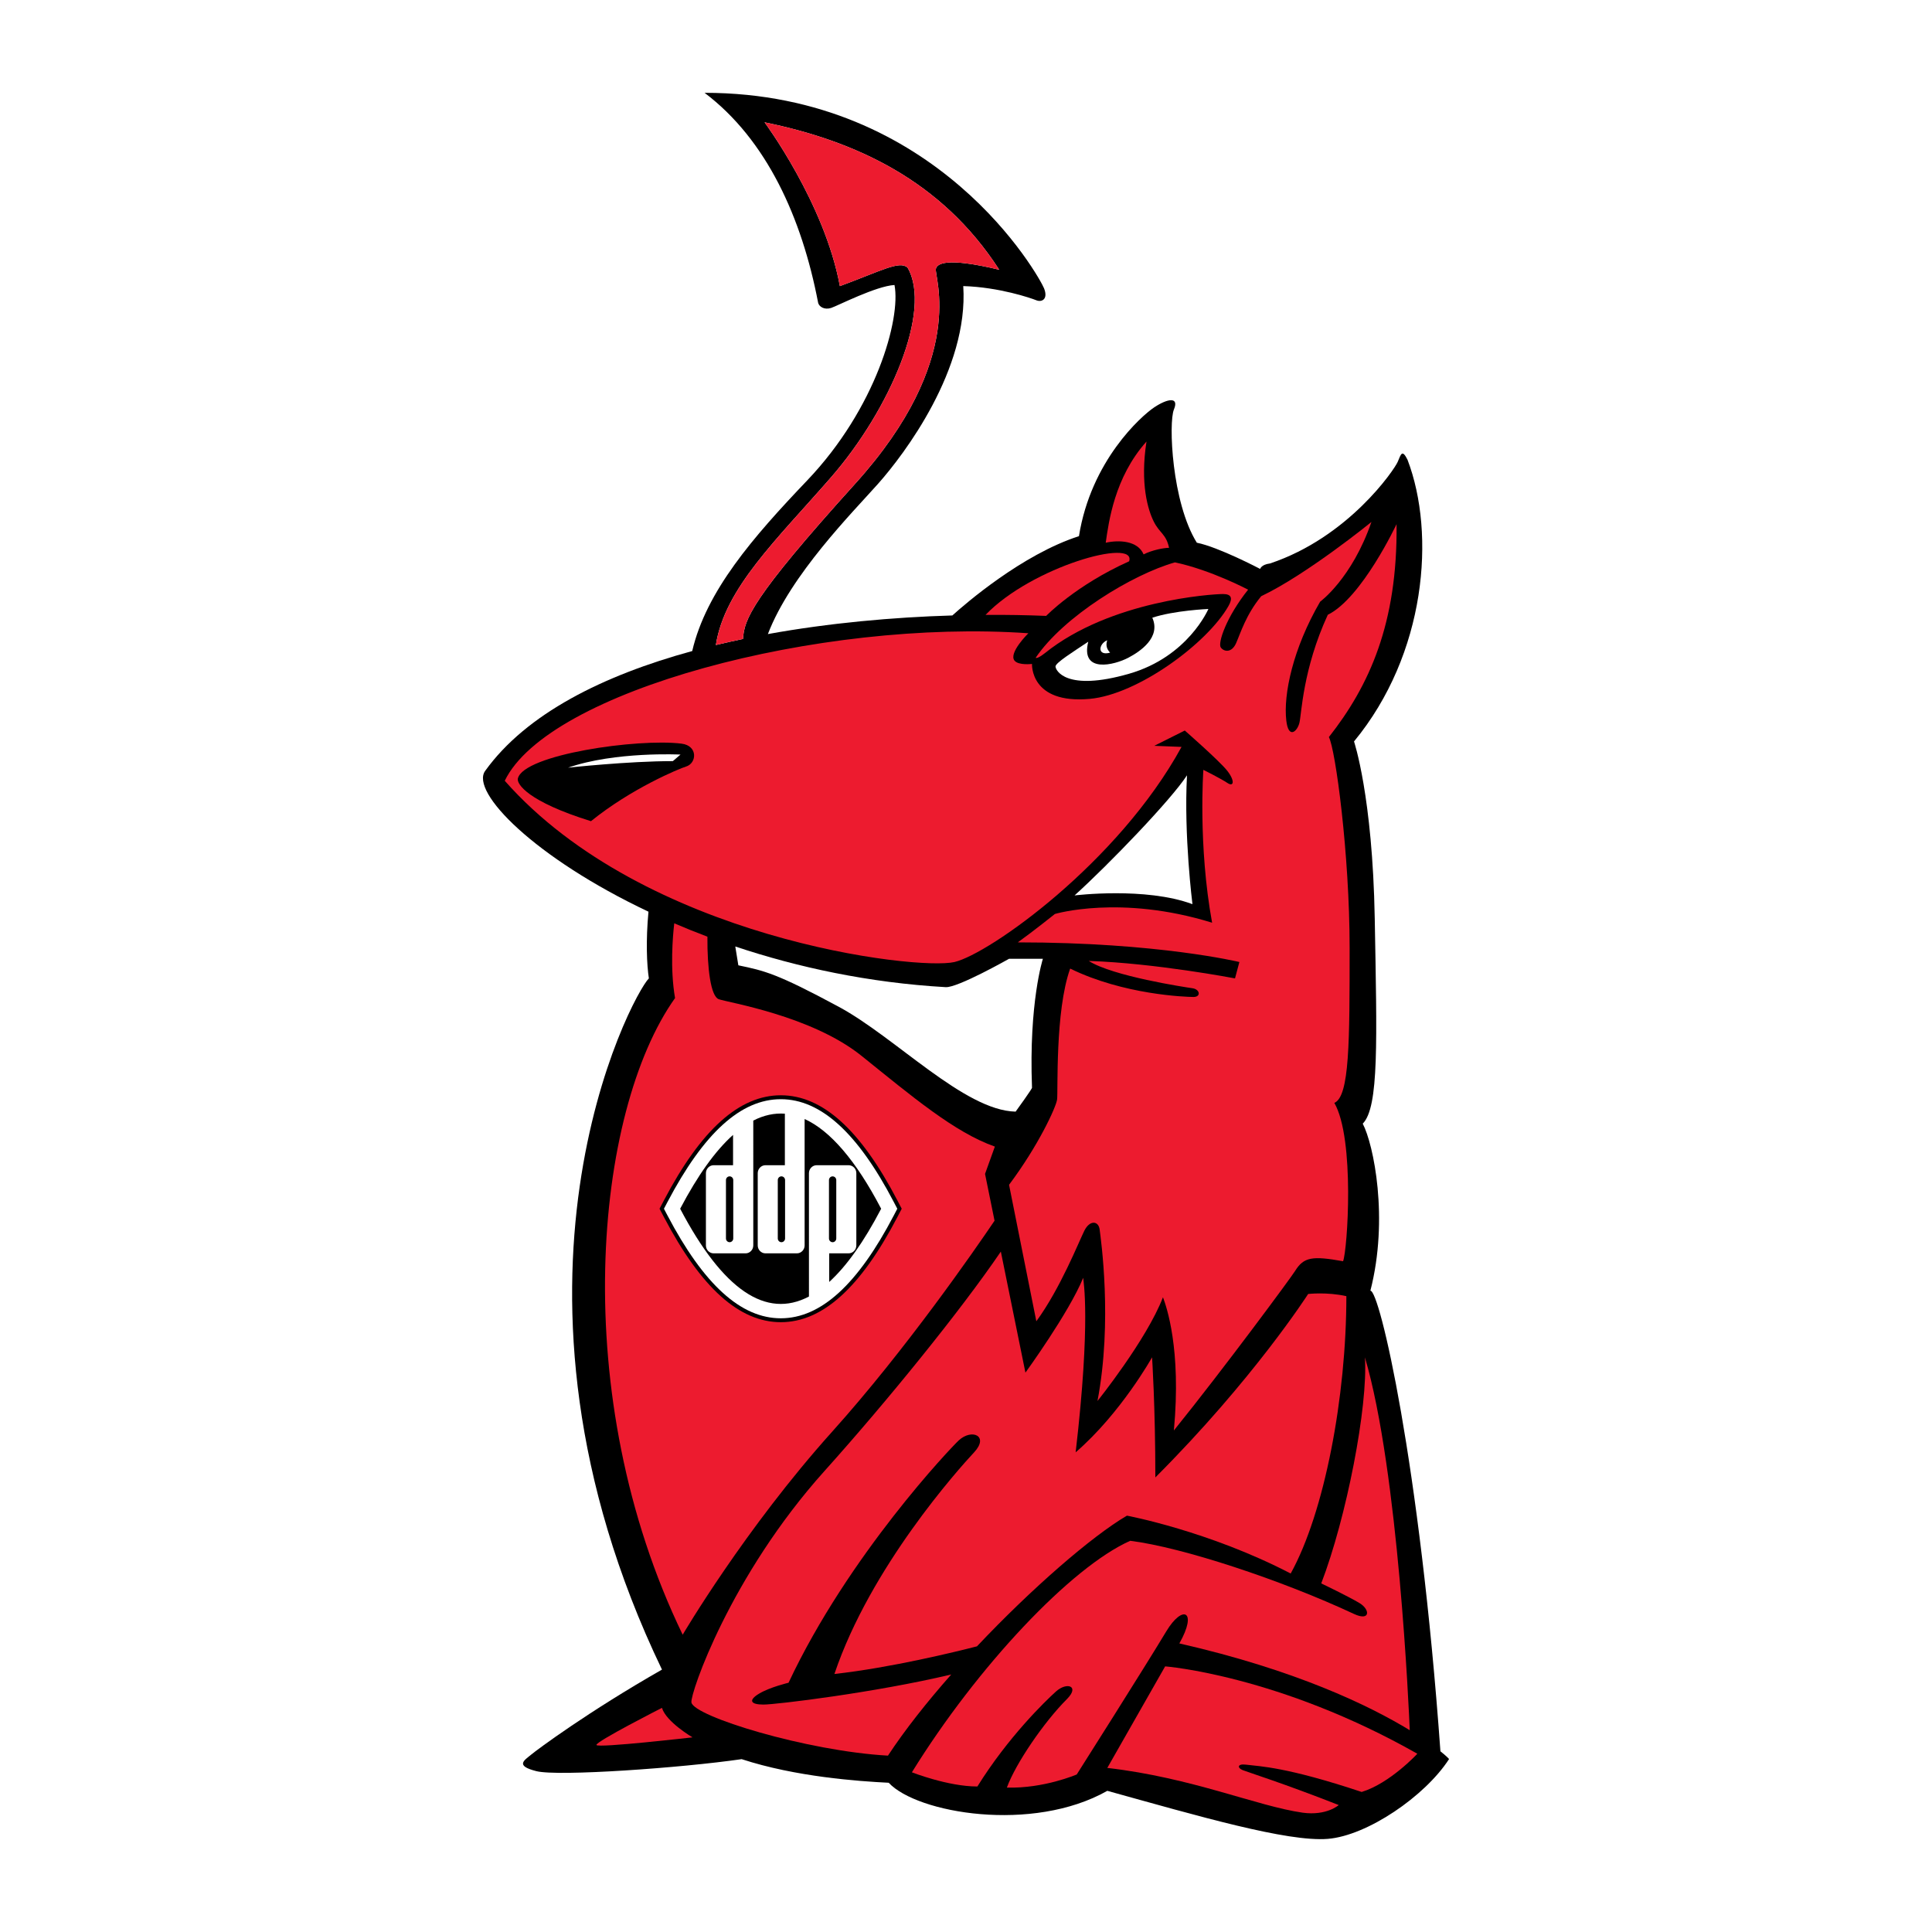 <?xml version="1.0" encoding="utf-8"?>
<!-- Generator: Adobe Illustrator 13.0.0, SVG Export Plug-In . SVG Version: 6.00 Build 14948)  -->
<!DOCTYPE svg PUBLIC "-//W3C//DTD SVG 1.0//EN" "http://www.w3.org/TR/2001/REC-SVG-20010904/DTD/svg10.dtd">
<svg version="1.0" id="Layer_1" xmlns="http://www.w3.org/2000/svg" xmlns:xlink="http://www.w3.org/1999/xlink" x="0px" y="0px"
	 width="192.756px" height="192.756px" viewBox="0 0 192.756 192.756" enable-background="new 0 0 192.756 192.756"
	 xml:space="preserve">
<g>
	<polygon fill-rule="evenodd" clip-rule="evenodd" fill="#FFFFFF" points="0,0 192.756,0 192.756,192.756 0,192.756 0,0 	"/>
	<path fill-rule="evenodd" clip-rule="evenodd" fill="#FFFFFF" d="M144.441,174.348c-1.896-26.195-5.368-43.082-6.906-45.777
		c1.648-6.844,0.407-13.797-0.727-16.389c1.424-2.164,1.339-7.873,1.143-18.62l-0.035-1.95c-0.189-10.583-1.581-16.09-1.993-17.504
		c7.146-8.943,8.062-21.056,5.182-28.579c-0.185-0.369-0.528-1.057-1.201-1.032c-0.632,0.023-0.871,0.604-1.062,1.071l-0.092,0.218
		c-0.343,0.781-4.874,7.241-12.285,9.712l0.146-0.033c-0.479,0.06-0.785,0.209-1.025,0.375c-1.087-0.552-3.797-1.869-5.657-2.338
		c-2.286-3.946-2.528-11.35-2.109-12.354c0.396-0.954,0.109-1.459-0.202-1.715c-0.744-0.613-1.976-0.025-2.876,0.575
		c-1.741,1.161-6.431,5.721-7.743,12.925c-5.384,1.869-10.554,6.188-12.289,7.734c-5.911,0.189-11.547,0.768-16.848,1.659
		c2.158-4.619,6.434-9.312,9.09-12.212l1.221-1.344c1.509-1.697,8.75-10.398,8.651-19.399c2.913,0.206,5.549,1,6.292,1.296
		c0.56,0.225,1.169,0.121,1.553-0.263c0.257-0.257,0.623-0.847,0.194-1.92c-0.08-0.2-9.971-19.978-34.572-19.978h-2.262l1.805,1.363
		c5.44,4.104,9.257,11.179,11.038,20.455c0.077,0.405,0.34,0.765,0.72,0.988c0.454,0.266,1.026,0.314,1.571,0.133
		c0.188-0.063,0.49-0.198,1.053-0.452c1.115-0.504,2.993-1.335,4.326-1.649c0.144,3.338-2.02,11.215-8.563,18.073
		c-5.18,5.428-9.933,10.816-11.525,16.935c-9.906,2.767-16.868,6.841-20.669,12.126c-0.252,0.351-0.502,0.964-0.261,1.895
		c0.764,2.958,6.64,8.35,16.384,13.043c-0.205,2.555-0.126,4.686,0.042,5.992c-3.066,3.822-16.099,32.311,1.13,68.861
		c-7.167,4.135-11.991,7.729-12.592,8.23c-0.055,0.045-0.113,0.092-0.176,0.143c-0.433,0.344-1.025,0.816-0.869,1.537
		c0.161,0.742,1.004,1.051,1.891,1.271c2.331,0.584,14.629-0.307,20.608-1.162c3.87,1.244,8.731,2.025,14.461,2.324
		c3.441,3.219,14.663,4.875,22.125,0.865l1.939,0.539c8.348,2.324,16.232,4.52,20.069,4.209c3.914-0.318,9.693-4.061,12.403-7.951
		c0.069-0.002,0.164-0.002,0.165-0.002l0.179-0.508C145.459,175.264,145.144,174.922,144.441,174.348L144.441,174.348z
		 M80.799,51.144l2.697-3.036c5.875-6.749,10.493-17.001,7.705-21.796l-0.063-0.108l-0.095-0.082
		c-0.967-0.842-2.281-0.324-4.899,0.709c-0.541,0.213-1.157,0.453-1.817,0.704c-1.297-5.894-4.546-11.457-6.299-14.128
		c8.933,2.159,15.342,6.135,19.903,12.353c-3.316-0.625-4.938-0.363-5.281,0.834c-0.077,0.269-0.033,0.534,0.054,1.062
		c0.388,2.367,1.57,9.571-7.947,20.101c-9.528,10.54-11.027,13.263-11.324,15.372c-0.343,0.073-0.667,0.148-0.994,0.222
		C73.521,59.288,76.902,55.484,80.799,51.144L80.799,51.144z M84.045,99.783c-5.875-3.166-7.425-3.62-9.715-4.107l-0.028-0.174
		c6.536,2.078,13.258,3.355,20.013,3.742c1.273,0.074,5.157-2.041,6.558-2.831h2.196c-0.398,1.725-1.085,5.711-0.867,11.922
		c-0.173,0.281-0.692,1.023-1.228,1.768c-2.963-0.275-6.705-3.072-10.336-5.807C88.432,102.635,86.15,100.916,84.045,99.783
		L84.045,99.783z"/>
	<path fill-rule="evenodd" clip-rule="evenodd" d="M143.711,174.727c-2.07-28.904-6.084-46.055-6.988-45.951
		c1.852-7.189,0.324-14.598-0.763-16.668c1.634-1.635,1.416-8.279,1.198-20.482s-2.068-17.65-2.068-17.65
		c7.187-8.715,8.169-20.699,5.337-28.108c-0.545-1.09-0.654-0.544-0.981,0.218c-0.326,0.763-4.899,7.517-12.741,10.132
		c-0.872,0.108-0.98,0.544-0.98,0.544s-4.138-2.179-6.317-2.615c-2.506-4.031-2.832-11.984-2.287-13.292
		c0.545-1.307-0.651-1.089-1.959-0.218s-6.316,5.338-7.515,12.856c-5.674,1.827-11.373,6.776-12.63,7.911
		c-5.939,0.178-12.29,0.75-18.405,1.858c2.267-5.931,8.463-12.15,10.996-14.999c2.615-2.941,9.04-11.439,8.496-19.72
		c3.593,0.109,6.75,1.198,7.295,1.417c0.544,0.218,1.198-0.109,0.763-1.199c-0.436-1.089-10.563-19.501-33.869-19.501
		c6.207,4.685,9.708,12.49,11.326,20.918c0.084,0.44,0.654,0.762,1.307,0.544c0.654-0.218,4.467-2.179,6.317-2.288
		c0.653,3.377-1.852,12.312-8.713,19.502c-5.439,5.7-10.072,11.042-11.468,17.019c-8.879,2.427-16.55,6.246-20.66,11.96
		c-1.509,2.099,4.943,8.677,16.296,14.045c-0.271,2.864-0.168,5.306,0.039,6.654c-1.74,1.742-17.1,30.613,1.308,68.963
		c-7.408,4.227-12.46,7.99-13.069,8.498c-0.654,0.545-1.634,1.09,0.544,1.635c2.179,0.545,14.485-0.328,20.475-1.199
		c5.385,1.764,11.641,2.205,14.67,2.355c2.826,3.047,14.351,5.031,21.813,0.805c9.04,2.506,17.972,5.121,22,4.793
		c3.932-0.32,9.691-4.248,12.089-7.953C144.608,175.514,144.331,175.223,143.711,174.727L143.711,174.727z M102.963,108.512
		c0.106,0-1.635,2.396-1.635,2.396c-5.118-0.107-11.979-7.408-17.642-10.459c-6.186-3.332-7.406-3.595-10.021-4.139l-0.305-1.878
		c6.209,2.075,13.304,3.617,20.998,4.057c1.203,0.068,6.317-2.832,6.317-2.832h3.375C104.05,95.656,102.638,100.014,102.963,108.512
		L102.963,108.512z M82.923,47.611c5.881-6.755,10.101-16.655,7.622-20.917c-0.819-0.713-2.61,0.327-6.75,1.852
		c-1.525-8.28-7.515-16.342-7.515-16.342c9.038,1.852,17.643,5.774,23.414,14.708c-5.445-1.307-6.189-0.554-6.317-0.108
		c-0.218,0.762,3.267,8.934-8.06,21.462C74.931,59.755,74.254,61.807,74.129,63.749c-0.91,0.189-1.813,0.39-2.706,0.604
		C72.304,58.69,77.474,53.871,82.923,47.611L82.923,47.611z"/>
	<path fill-rule="evenodd" clip-rule="evenodd" fill="#FFFFFF" d="M107.209,89.337c3.375-3.051,9.583-9.479,11.218-11.984
		c-0.327,5.992,0.544,12.856,0.544,12.856C114.289,88.465,107.212,89.337,107.209,89.337L107.209,89.337z"/>
	<path fill-rule="evenodd" clip-rule="evenodd" fill="#ED1B2F" d="M82.923,47.611c5.881-6.755,10.101-16.655,7.622-20.917
		c-0.819-0.713-2.61,0.327-6.75,1.852c-1.525-8.28-7.515-16.342-7.515-16.342c9.038,1.852,17.643,5.774,23.414,14.708
		c-5.445-1.307-6.189-0.554-6.317-0.108c-0.218,0.762,3.267,8.934-8.06,21.462C74.931,59.755,74.254,61.807,74.129,63.749
		c-0.91,0.189-1.813,0.39-2.706,0.604C72.304,58.69,77.474,53.871,82.923,47.611L82.923,47.611z"/>
	<path fill-rule="evenodd" clip-rule="evenodd" fill="#ED1B2F" d="M50.36,77.898C54.673,68.96,81.696,61.719,102.6,63.18
		c0,0-2.005,1.967-1.38,2.733c0.401,0.493,1.743,0.327,1.743,0.327s-0.216,4.031,5.771,3.486c4.778-0.436,11.71-5.529,13.829-9.26
		c0.434-0.763,0.329-1.199-0.542-1.199c-1.09,0-11.229,0.647-17.754,5.883c-0.523,0.42-0.853,0.551-0.937,0.476
		c2.784-4.127,9.656-8.322,13.896-9.518c3.596,0.763,7.298,2.724,7.298,2.724c-2.177,2.724-3.049,5.338-2.722,5.774
		s1.087,0.544,1.523-0.436c0.436-0.98,0.979-2.832,2.505-4.685c4.573-2.179,10.999-7.408,10.999-7.408
		c-1.959,5.666-5.118,7.953-5.118,7.953c-2.722,4.685-3.684,9.258-3.375,11.875c0.218,1.852,1.087,1.089,1.306,0.218
		c0.218-0.872,0.326-5.338,2.832-10.785c3.4-1.666,6.861-9.043,6.861-9.043c0.108,9.914-2.724,16.125-6.752,21.245
		c0.653,1.198,2.069,11.657,2.069,21.027c0,9.369,0,14.816-1.524,15.47c2.069,3.596,1.307,14.707,0.871,15.797
		c-3.051-0.545-3.925-0.436-4.794,0.98c-0.363,0.598-7.079,9.697-12.088,15.906c0.763-8.17-0.761-12.42-1.088-13.291
		c-1.634,4.248-6.534,10.35-6.534,10.35c1.523-7.953,0.327-16.232,0.218-17.104c-0.108-0.873-0.98-0.982-1.525,0.107
		c-0.544,1.09-2.398,5.775-4.793,9.043c-1.088-5.447-2.722-13.617-2.722-13.617c2.939-3.924,4.683-7.736,4.791-8.498
		c0.109-0.764-0.218-8.826,1.308-13.074c5.336,2.615,11.544,2.832,12.307,2.832s0.653-0.762-0.109-0.871s-7.948-1.199-10.345-2.724
		c6.644,0.218,14.592,1.743,14.592,1.743l0.436-1.634c0,0-8.056-1.961-22.106-1.961c1.524-1.09,3.701-2.833,3.701-2.833
		s6.537-1.961,15.684,0.872c-1.416-7.735-0.871-15.253-0.871-15.253s1.745,0.872,2.396,1.308c0.651,0.436,0.763-0.218,0-1.198
		c-0.763-0.981-4.249-4.031-4.249-4.031l-3.048,1.525l2.722,0.109c-6.317,11.548-19.177,20.645-22.652,21.462
		C91.526,96.854,64.301,93.695,50.36,77.898L50.36,77.898z"/>
	<path fill-rule="evenodd" clip-rule="evenodd" fill="#ED1B2F" d="M67.349,99.578c-0.507-2.954-0.229-6.161-0.078-7.459
		c1.069,0.458,2.168,0.905,3.308,1.333c-0.021,3.191,0.334,5.939,1.125,6.236c0.871,0.326,9.258,1.633,14.267,5.666
		c5.009,4.029,9.258,7.625,13.287,9.041l-0.98,2.725l0.949,4.67c-1.988,2.939-8.859,12.877-16.195,21.041
		c-8.713,9.695-14.92,20.264-14.92,20.264C56.568,139.234,59.289,110.908,67.349,99.578L67.349,99.578z"/>
	<path fill-rule="evenodd" clip-rule="evenodd" d="M51.665,77.68c-0.12,0.531,0.981,2.288,7.297,4.249
		c4.031-3.268,8.815-5.25,9.476-5.447c1.089-0.327,1.216-2.079-0.436-2.288C63.647,73.649,52.21,75.283,51.665,77.68L51.665,77.68z"
		/>
	<path fill-rule="evenodd" clip-rule="evenodd" fill="#FFFFFF" d="M67.894,75.283l-0.763,0.654c-4.464,0-10.454,0.654-10.454,0.654
		C61.359,74.957,67.894,75.283,67.894,75.283L67.894,75.283z"/>
	<path fill-rule="evenodd" clip-rule="evenodd" fill="#FFFFFF" d="M105.308,66.495c0,0.363,1.017,2.542,7.335,0.726
		c5.899-1.695,7.917-6.464,7.917-6.464s-3.413,0.146-5.593,0.872c0.872,1.961-1.188,3.359-2.396,3.994
		c-1.38,0.727-4.794,1.598-3.995-1.598C107.051,65.042,105.308,66.132,105.308,66.495L105.308,66.495z"/>
	<path fill-rule="evenodd" clip-rule="evenodd" fill="#FFFFFF" d="M110.755,65.115c-0.362-0.383-0.438-0.762-0.291-1.235
		C109.593,64.243,109.447,65.478,110.755,65.115L110.755,65.115z"/>
	<path fill-rule="evenodd" clip-rule="evenodd" fill="#ED1B2F" d="M112.654,56c-5.336,2.397-8.277,5.448-8.277,5.448
		c-1.923-0.079-3.951-0.114-6.049-0.102C102.942,56.54,113.409,53.627,112.654,56L112.654,56z"/>
	<path fill-rule="evenodd" clip-rule="evenodd" fill="#ED1B2F" d="M114.386,44.052c-3.195,3.559-3.776,8.062-4.067,10.096
		c1.308-0.291,3.196-0.218,3.777,1.162c0.871-0.436,2.033-0.654,2.542-0.654c-0.29-1.379-0.944-1.452-1.525-2.614
		C114.531,50.879,113.732,48.265,114.386,44.052L114.386,44.052z"/>
	<path fill-rule="evenodd" clip-rule="evenodd" fill="#ED1B2F" d="M88.592,175.16c-8.137-0.457-19.396-3.926-19.609-5.311
		c-0.134-0.869,3.856-12.598,13.287-23.098c6.15-6.85,13.564-15.965,17.584-21.879l2.454,12.074c0,0,4.339-5.971,5.764-9.459
		c0.004,0.309,0.786,4.166-0.754,17.412c4.528-3.916,7.624-9.479,7.624-9.479s0.327,4.902,0.327,11.984
		c9.8-9.797,15.245-18.303,15.245-18.303s1.854-0.219,3.813,0.217c0,10.023-2.177,21.572-5.555,27.672
		c-8.168-4.248-16.337-5.773-16.337-5.773c-3.476,2.033-9.478,7.229-14.963,13.039c-2.093,0.537-8.563,2.129-14.222,2.758
		c3.595-10.676,12.415-20.482,13.938-22.115c1.522-1.635-0.218-2.396-1.523-1.199c-0.74,0.68-11.001,11.439-16.991,24.188
		c0,0-1.85,0.436-2.939,1.088c-1.089,0.654-0.872,1.09,0.436,1.09c1.247,0,11.117-1.189,18.736-3.002
		C92.491,169.801,90.287,172.582,88.592,175.16L88.592,175.16z"/>
	<path fill-rule="evenodd" clip-rule="evenodd" fill="#ED1B2F" d="M117.664,163.965c1.852-3.268,0.326-3.922-1.308-1.197
		c-2.134,3.557-8.929,14.271-8.929,14.271s-3.269,1.416-6.971,1.309c0.871-2.398,3.702-6.537,5.989-8.826
		c1.308-1.307,0-1.742-1.089-0.762c-1.09,0.98-4.794,4.576-7.842,9.479c-2.939,0-6.534-1.416-6.534-1.416
		c6.534-10.568,15.902-20.482,21.782-23.098c5.228,0.654,15.092,3.918,22.327,7.299c1.633,0.764,1.635-0.436,0.545-1.088
		c-1.089-0.654-3.812-1.961-3.812-1.961c2.506-6.537,4.682-17.65,4.355-22.553c3.355,11.326,4.4,35.414,4.474,37.201
		C136.611,170.158,129.25,166.605,117.664,163.965L117.664,163.965z"/>
	<path fill-rule="evenodd" clip-rule="evenodd" fill="#ED1B2F" d="M116.247,166.254l-5.771,10.131
		c8.495,0.98,14.921,3.814,19.494,4.467c2.395,0.328,3.596-0.762,3.596-0.762c-5.555-2.18-9.04-3.268-9.585-3.486
		s-0.545-0.654,0.326-0.545c1.424,0.178,4.031,0.219,11.547,2.725c2.841-0.869,5.554-3.814,5.554-3.814
		C127.575,167.125,116.247,166.254,116.247,166.254L116.247,166.254z"/>
	<path fill-rule="evenodd" clip-rule="evenodd" fill="#ED1B2F" d="M66.042,170.393c0,0-6.644,3.379-6.535,3.705
		s9.585-0.762,9.585-0.762S66.478,171.811,66.042,170.393L66.042,170.393z"/>
	<path fill-rule="evenodd" clip-rule="evenodd" d="M89.525,121.439c-3.675,7.043-7.474,10.469-11.613,10.477
		c-4.145,0.004-7.96-3.42-11.665-10.473l-0.35-0.666l-0.095-0.182l0.095-0.182l0.35-0.664c3.705-7.053,7.521-10.479,11.665-10.473
		c4.139,0.006,7.938,3.434,11.613,10.477l0.345,0.662l0.095,0.18l-0.095,0.182L89.525,121.439L89.525,121.439z"/>
	<path fill-rule="evenodd" clip-rule="evenodd" fill="#FFFFFF" d="M89.179,121.258c-3.602,6.902-7.287,10.262-11.268,10.268
		c-3.985,0.006-7.688-3.352-11.319-10.264l-0.35-0.666l0.35-0.666c3.631-6.91,7.333-10.268,11.319-10.262
		c3.98,0.006,7.666,3.363,11.268,10.266l0.345,0.662L89.179,121.258L89.179,121.258z"/>
	<path fill-rule="evenodd" clip-rule="evenodd" d="M80.277,111.645l0.001,12.607c0,0.439-0.346,0.795-0.773,0.795h-3.133
		c-0.427,0-0.773-0.355-0.773-0.795v-7.203c0-0.439,0.347-0.795,0.773-0.795h1.935v-5.141c-1.047-0.078-2.105,0.148-3.152,0.688
		l0.001,12.451c0,0.439-0.346,0.795-0.772,0.795h-3.182c-0.427,0-0.773-0.355-0.773-0.795v-7.203c0-0.439,0.346-0.795,0.773-0.795
		h1.935v-3.025c-1.765,1.578-3.525,4.033-5.277,7.367c4.255,8.1,8.565,11.02,12.849,8.758l-0.001-12.305
		c0-0.439,0.346-0.795,0.773-0.795h3.182c0.427,0,0.773,0.355,0.773,0.795v7.203c0,0.439-0.346,0.795-0.773,0.795h-1.934v2.855
		c1.736-1.58,3.466-4.016,5.184-7.307C85.399,115.783,82.824,112.799,80.277,111.645L80.277,111.645z"/>
	<path fill-rule="evenodd" clip-rule="evenodd" d="M83.071,123.936c0.201,0,0.364-0.168,0.364-0.373v-5.824
		c0-0.207-0.163-0.373-0.364-0.373s-0.364,0.166-0.364,0.373v5.824C82.707,123.768,82.87,123.936,83.071,123.936L83.071,123.936z"/>
	<path fill-rule="evenodd" clip-rule="evenodd" d="M72.793,117.365c-0.201,0-0.364,0.166-0.364,0.373v5.824
		c0,0.205,0.163,0.373,0.364,0.373c0.201,0,0.364-0.168,0.364-0.373v-5.824C73.157,117.531,72.994,117.365,72.793,117.365
		L72.793,117.365z"/>
	<path fill-rule="evenodd" clip-rule="evenodd" d="M77.963,117.365c-0.201,0-0.363,0.166-0.363,0.373v5.824
		c0,0.205,0.162,0.373,0.363,0.373c0.202,0,0.364-0.168,0.364-0.373v-5.824C78.327,117.531,78.165,117.365,77.963,117.365
		L77.963,117.365z"/>
</g>
</svg>
